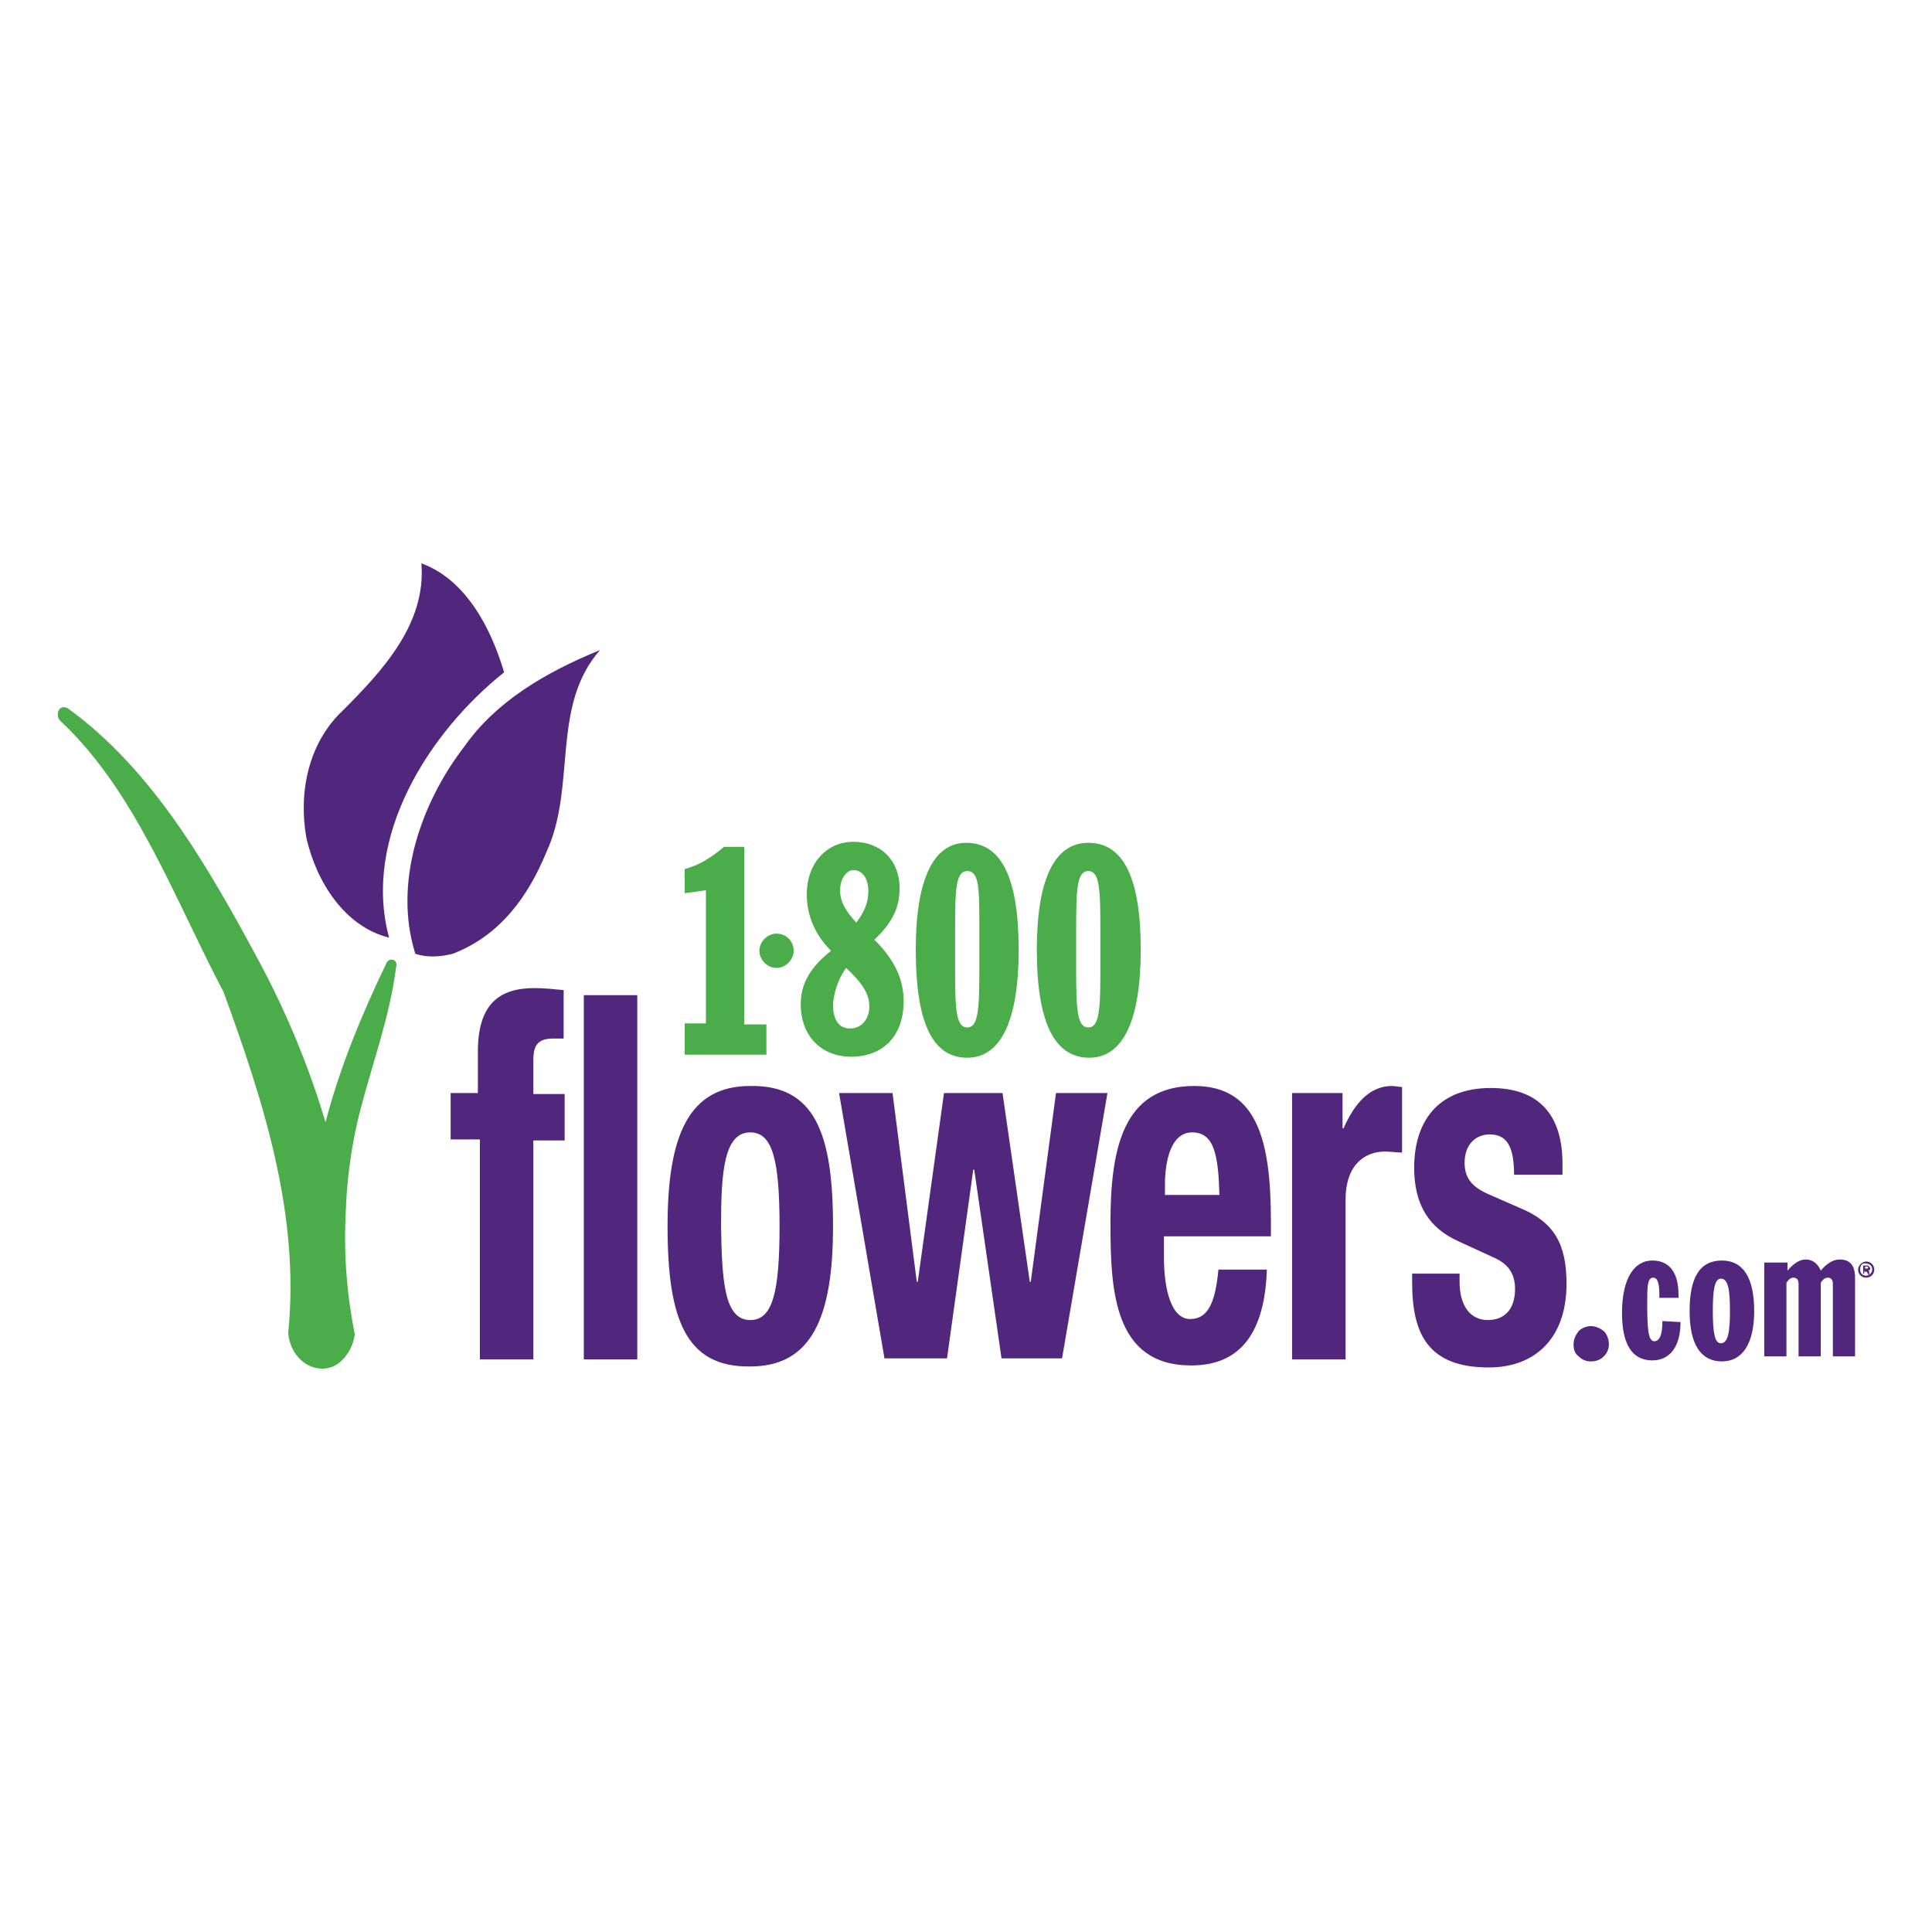 <?xml version="1.0" encoding="utf-8"?>
<!-- Generator: Adobe Illustrator 16.0.0, SVG Export Plug-In . SVG Version: 6.00 Build 0)  -->
<!DOCTYPE svg PUBLIC "-//W3C//DTD SVG 1.1//EN" "http://www.w3.org/Graphics/SVG/1.1/DTD/svg11.dtd">
<svg version="1.1" id="Layer_1" xmlns="http://www.w3.org/2000/svg" xmlns:xlink="http://www.w3.org/1999/xlink" x="0px" y="0px"
	 width="3000px" height="3000px" viewBox="0 0 3000 3000" enable-background="new 0 0 3000 3000" xml:space="preserve">
<g>
	<g>
		<path fill="#4BAD49" d="M1061.645,1589.149h34.467v-206.8l-32.899,4.7v-37.6c23.5-6.268,42.3-18.801,61.1-34.467h31.322v275.732
			h34.467v46.989h-126.889v-48.566h-1.567V1589.149z"/>
		<path fill="#4BAD49" d="M1313.878,1502.994c23.501,21.934,36.034,39.167,36.034,59.522c0,20.378-12.534,34.478-29.768,34.478
			c-17.232,0-26.633-12.533-26.633-37.601C1295.078,1540.583,1301.345,1520.217,1313.878,1502.994L1313.878,1502.994z
			 M1329.545,1432.483c-17.233-18.801-25.066-32.9-25.066-50.134c0-18.8,10.967-31.333,20.366-31.333
			c14.101,0,23.5,12.533,23.5,32.899C1348.345,1401.149,1342.078,1416.827,1329.545,1432.483L1329.545,1432.483z M1290.379,1476.36
			c-31.334,25.067-47,50.134-47,83.034c0,48.566,31.333,81.467,78.333,81.467c48.566,0,81.466-31.334,81.466-86.178
			c0-36.022-15.666-65.789-45.422-95.567c26.634-25.066,39.167-48.566,39.167-79.899c0-42.3-28.2-72.067-72.066-72.067
			c-40.733,0-72.067,32.9-72.067,81.467C1252.778,1421.527,1265.301,1451.283,1290.379,1476.36L1290.379,1476.36z"/>
		<path fill="#4BAD49" d="M1483.078,1473.216c0-12.533,0-23.5,0-32.899c0-61.1,1.567-87.733,18.801-87.733
			c18.788,0,18.788,26.634,18.788,87.733c0,9.399,0,20.366,0,32.899c0,12.534,0,23.501,0,34.467
			c0,59.534-1.556,87.733-18.788,87.733c-17.233,0-18.801-28.188-18.801-87.733
			C1483.078,1496.728,1483.078,1485.75,1483.078,1473.216L1483.078,1473.216z M1421.979,1474.783
			c0,111.233,25.066,167.633,79.899,167.633c51.712,0,79.9-56.399,79.9-167.633s-26.622-166.066-81.478-166.066
			C1450.179,1308.717,1421.979,1363.55,1421.979,1474.783L1421.979,1474.783z"/>
		<path fill="#4BAD49" d="M1671.067,1473.216c0-12.533,0-23.5,0-32.899c0-61.1,1.566-87.733,18.788-87.733
			c17.245,0,18.789,26.634,18.789,87.733c0,9.399,0,20.366,0,32.899c0,12.534,0,23.501,0,34.467
			c0,59.534-1.555,87.733-18.789,87.733c-17.232,0-18.788-28.188-18.788-87.733
			C1671.067,1496.728,1671.067,1485.75,1671.067,1473.216L1671.067,1473.216z M1609.967,1474.783
			c0,111.233,26.634,167.633,81.467,167.633c51.7,0,79.889-56.399,79.889-167.633s-26.621-166.066-81.466-166.066
			C1638.179,1308.717,1609.967,1363.55,1609.967,1474.783L1609.967,1474.783z"/>
	</g>
	<path fill="#4BAD49" d="M1232.412,1476.36c0,14.101-12.533,26.634-26.634,26.634s-26.634-12.533-26.634-26.634
		c0-14.1,12.533-26.633,26.634-26.633C1221.445,1449.728,1232.412,1462.261,1232.412,1476.36z"/>
	<path fill="#51267D" d="M848.578,1322.816c-28.199,68.934-72.077,130.033-145.699,158.233c-18.789,4.7-39.167,6.267-57.967,0
		c-34.467-109.667,7.833-233.434,76.767-322.733c48.566-68.934,125.333-114.366,209.933-148.833
		C854.845,1097.217,895.578,1220.994,848.578,1322.816L848.578,1322.816z"/>
	<path fill="#51267D" d="M782.778,1043.961c-115.934,92.434-220.899,255.366-178.6,412.033
		c-68.934-17.233-112.8-86.167-128.467-155.1c-12.533-70.5,3.133-147.267,56.399-197.4c61.101-61.1,130.034-134.733,122.2-228.733
		C723.245,899.816,762.412,975.017,782.778,1043.961L782.778,1043.961z"/>
	<g>
		<path fill="#51267D" d="M742.045,1769.306h-42.3v-72.045h42.3v-64.233c0-73.633,32.9-98.711,87.733-98.711
			c15.678,0,29.767,1.578,45.434,3.134v75.199c-4.7,0-10.967,0-15.679,0c-23.488,0-31.321,9.4-31.321,32.911v53.268h48.566v72.066
			h-48.566v339.967h-83.034v-341.534L742.045,1769.306L742.045,1769.306z"/>
		<path fill="#51267D" d="M906.534,1545.283h83.033v565.566h-83.033V1545.283z"/>
		<path fill="#51267D" d="M1165.045,1686.294c100.267-1.577,128.478,73.634,128.478,217.767
			c0,140.989-32.899,217.778-128.478,217.778c-100.267,1.566-128.467-73.634-128.467-217.778
			C1036.578,1763.061,1069.467,1686.294,1165.045,1686.294z M1165.045,2049.761c34.467,0,45.434-42.3,45.434-145.688
			s-10.967-145.7-45.434-145.7c-40.733,0-45.422,61.1-45.422,145.7C1121.179,1988.649,1124.312,2049.761,1165.045,2049.761z"/>
		<path fill="#51267D" d="M1302.912,1697.261h83.033l37.6,292.967h1.566l40.734-292.967h90.866l42.3,292.967h1.578l39.155-292.967
			h79.899l-70.511,412.033h-93.988l-42.322-292.955h-1.556l-40.733,292.955H1373.4L1302.912,1697.261z"/>
		<path fill="#51267D" d="M1807.379,1919.716v32.9c0,48.566,10.955,95.578,40.722,95.578c28.2,0,39.155-26.622,43.866-76.778h75.2
			c-3.122,95.578-39.166,148.845-117.489,148.845c-120.633,0-125.344-117.5-125.344-220.9c0-111.244,17.244-213.066,130.033-213.066
			c97.133,0,119.078,83.033,119.078,209.934v23.5h-166.066V1919.716z M1893.534,1857.05c-1.567-62.655-7.834-98.7-42.3-98.7
			c-32.9,0-42.301,43.866-42.301,81.478v15.667h84.589v1.556H1893.534z"/>
		<path fill="#51267D" d="M2004.778,1697.261h79.899v54.845h1.567c17.233-39.167,40.722-65.8,75.2-65.8
			c4.699,0,10.967,1.566,15.666,1.566v101.822c-7.833,0-17.232-1.566-26.622-1.566c-29.777,0-61.11,18.788-61.11,75.199v247.534
			h-83.034v-413.601H2004.778L2004.778,1697.261z"/>
		<path fill="#51267D" d="M2266.412,1976.128v14.11c0,36.022,15.666,59.522,43.866,59.522c25.066,0,42.3-15.667,42.3-48.566
			c0-26.622-14.1-39.167-29.767-47l-57.966-26.622c-45.434-20.367-68.934-56.4-68.934-114.367
			c0-68.933,34.467-123.767,119.066-123.767c75.2,0,111.233,42.312,111.233,117.5v17.233h-75.188
			c0-40.733-9.411-62.667-37.611-62.667c-21.934,0-39.167,15.667-39.167,43.867c0,20.366,7.834,36.033,36.034,48.556l50.144,21.944
			c53.256,21.934,72.067,56.4,72.067,117.489c0,86.178-50.145,130.033-120.634,130.033c-94.011,0-119.077-51.689-119.077-131.589
			v-14.101h73.633V1976.128L2266.412,1976.128z"/>
	</g>
	<g>
		<path fill="#51267D" d="M2443.445,2087.35c0-7.845,3.133-14.1,7.833-20.366c4.7-4.711,12.533-7.834,18.789-7.834
			c7.833,0,14.111,3.123,20.378,7.834c4.688,4.688,7.833,12.521,7.833,20.366c0,7.833-3.145,14.1-7.833,18.789
			c-4.711,4.7-10.979,7.844-20.378,7.844c-7.833,0-14.101-3.145-18.789-7.844C2445.012,2101.449,2443.445,2095.183,2443.445,2087.35
			L2443.445,2087.35z"/>
		<path fill="#51267D" d="M2565.645,2112.416c-31.333,0-47-25.066-47-73.633c0-53.267,18.789-81.467,47-81.467
			c26.623,0,40.734,18.789,40.734,53.267c0,1.566,0,3.134,0,4.7h-29.778c0-3.134,0-4.7,0-6.256c0-17.233-3.122-25.078-9.399-25.078
			c-9.4,0-9.4,14.101-9.4,40.733c0,39.156,1.566,57.979,10.967,57.979c7.822,0,12.533-9.411,12.533-29.778v-1.566l28.189,1.566
			C2609.5,2092.061,2592.278,2112.416,2565.645,2112.416L2565.645,2112.416z"/>
		<path fill="#51267D" d="M2672.179,1985.517c10.955,0,14.1,15.666,14.1,50.145c0,32.899-3.134,50.145-14.1,50.145
			c-9.411,0-12.545-15.667-12.545-50.145C2659.634,2001.183,2662.768,1985.517,2672.179,1985.517L2672.179,1985.517z
			 M2623.611,2035.661c0,51.699,17.233,78.333,50.134,78.333c31.333,0,50.145-26.622,50.145-78.333
			c0-51.712-17.245-78.334-50.145-78.334C2639.278,1957.327,2623.611,1983.961,2623.611,2035.661L2623.611,2035.661z"/>
		<path fill="#51267D" d="M2741.101,1960.449h34.478v12.534c9.4-10.967,18.8-17.233,28.2-17.233
			c10.955,0,18.789,6.255,23.489,17.233c9.4-10.967,18.8-17.233,29.767-17.233c15.667,0,23.499,9.399,23.499,28.188v122.2h-34.466
			V1993.35c0-6.267-3.145-9.411-7.833-9.411c-4.712,0-7.834,3.134-10.979,7.845v114.355h-34.467V1993.35
			c0-6.267-3.133-9.411-7.833-9.411c-4.699,0-7.833,3.134-10.978,7.845v114.355h-34.467V1960.45L2741.101,1960.449
			L2741.101,1960.449z"/>
	</g>
	<g>
		<path fill="#4BAD49" d="M610.434,1490.461c-4.699-1.567-9.399,1.566-10.967,6.267c-37.6,78.333-72.066,161.366-94,245.955
			c-25.066-84.589-59.533-167.622-100.266-244.399c-81.467-151.967-167.634-302.367-299.233-397.934
			c-4.7-3.133-10.979-3.133-14.101,1.566c-3.122,4.7-3.133,12.533,1.567,17.233c117.5,109.667,177.032,275.733,253.788,421.434
			c61.101,167.645,119.066,344.678,100.267,529.544c3.134,34.467,29.767,57.956,57.967,54.834
			c12.533-1.578,21.934-7.834,29.767-17.245c7.834-9.399,14.101-21.922,15.667-36.021c-12.533-62.667-17.233-125.334-14.101-186.434
			c1.567-54.833,9.39-111.244,23.489-164.5c18.8-72.066,45.434-144.145,54.845-219.334
			C616.7,1496.728,615.145,1492.017,610.434,1490.461z"/>
	</g>
	<g>
		<path fill="#51267D" d="M2910.312,1971.416c0,7.834-6.255,12.545-12.533,12.545c-7.833,0-12.533-6.256-12.533-12.545
			c0-6.255,6.255-12.522,12.533-12.522C2904.045,1958.894,2910.312,1963.594,2910.312,1971.416z M2888.367,1971.416
			c0,6.267,4.711,9.411,9.411,9.411s9.399-4.7,9.399-9.411c0-6.255-4.699-9.399-9.399-9.399
			C2891.512,1960.449,2888.367,1965.149,2888.367,1971.416z M2896.2,1977.683h-3.122v-12.533c1.566,0,3.122,0,4.7,0
			c3.134,0,3.134,0,4.7,1.567c0,0,1.566,1.577,1.566,3.133s-1.566,3.134-3.134,3.134l0,0c1.578,0,1.578,1.577,1.578,3.133
			s0,3.122,1.566,3.122h-3.145c0,0,0-1.556-1.566-3.122c0-1.566-1.566-1.566-3.134-1.566h-1.555v3.133H2896.2L2896.2,1977.683z
			 M2896.2,1969.85L2896.2,1969.85c3.145,0,4.712,0,4.712-1.566c0-1.567-1.566-1.567-3.134-1.567h-1.578V1969.85z"/>
	</g>
</g>
</svg>
